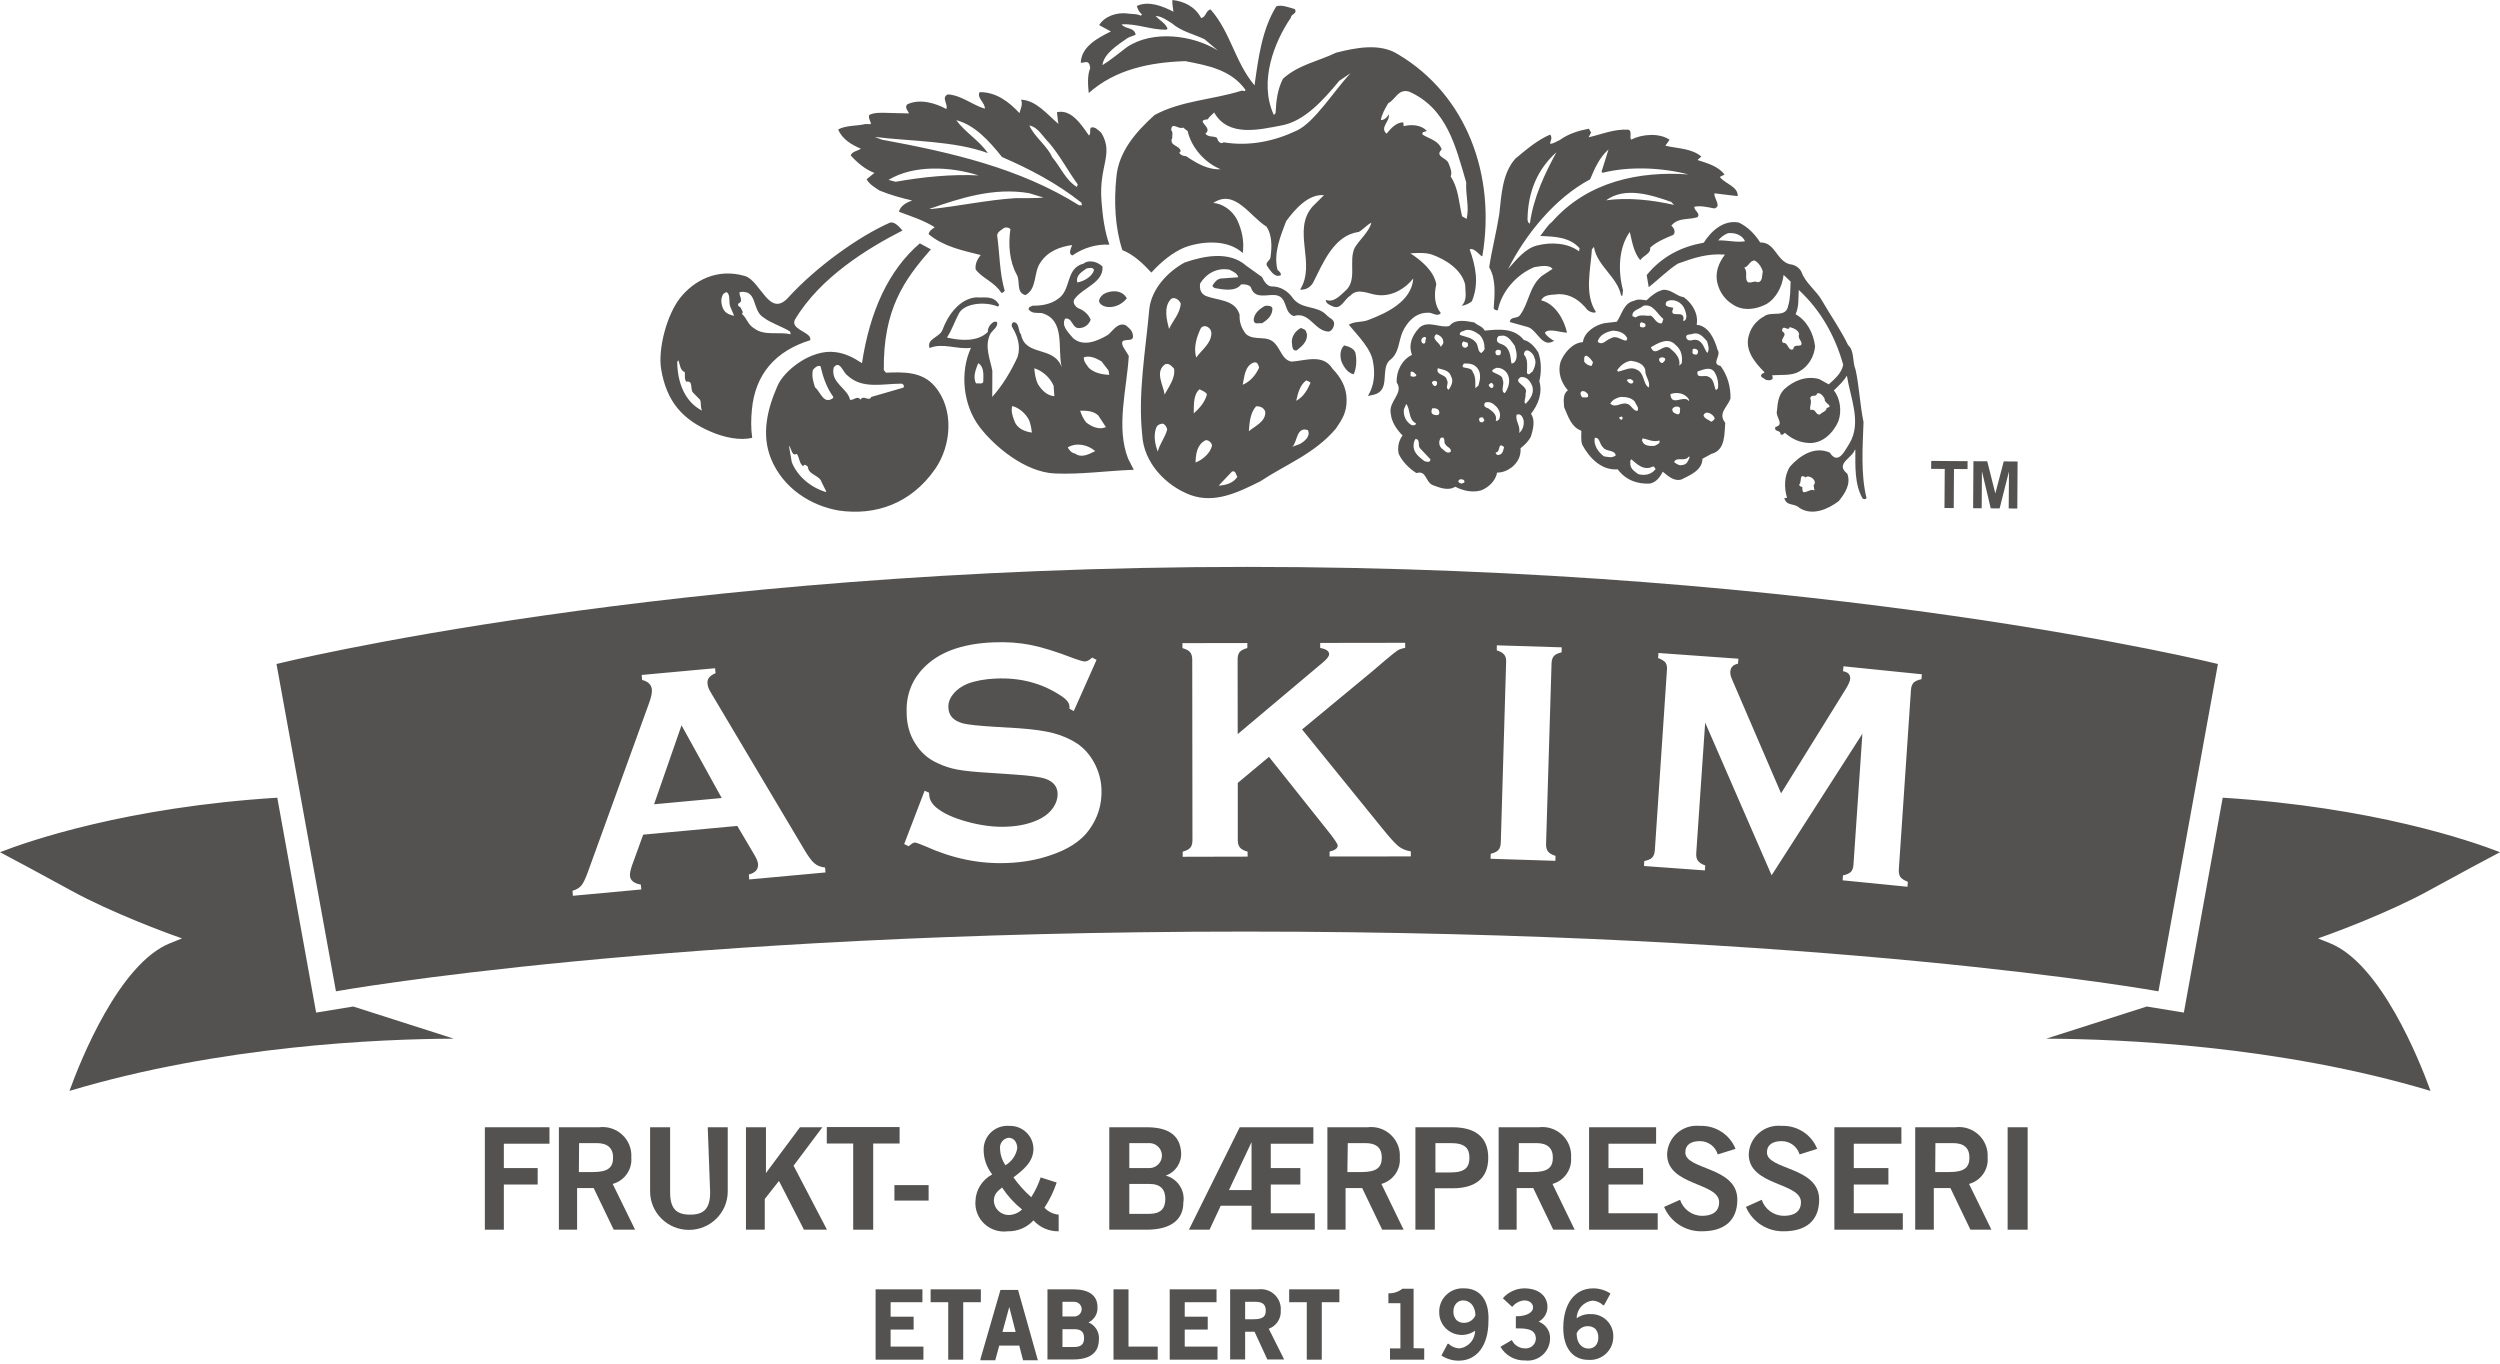 <svg xmlns="http://www.w3.org/2000/svg" width="165" height="90" viewBox="0 0 165 90">
  <g fill="#535251" fill-rule="evenodd">
    <g fill-rule="nonzero" transform="translate(32 74)">
      <polygon points="0 7.16 0 .399 4.265 .399 4.265 1.485 1.254 1.485 1.254 3.093 3.486 3.093 3.486 4.178 1.254 4.178 1.254 7.16"/>
      <path d="M4.886 7.16L4.886.399 7.527.399C8.092.327 8.661.51 9.075.898 9.489 1.286 9.706 1.837 9.666 2.4 9.733 3.197 9.217 3.928 8.438 4.139L9.917 7.16 8.504 7.16 7.184 4.414 6.088 4.414 6.088 7.16 4.886 7.16zM6.206 3.355L7.144 3.355C8.148 3.355 8.464 3.041 8.464 2.4 8.464 1.759 8.082 1.445 7.382 1.445L6.22 1.445 6.206 3.355zM14.711.399L16.031.399 16.031 4.636C16.031 6.037 14.884 7.173 13.469 7.173 12.054 7.173 10.907 6.037 10.907 4.636L10.907.399 12.228.399 12.228 4.688C12.228 5.787 12.651 6.166 13.548 6.166 14.446 6.166 14.869 5.787 14.869 4.688L14.711.399z"/>
      <polygon points="17.233 7.16 17.233 .399 18.553 .399 18.553 3.42 18.553 3.42 20.798 .399 22.277 .399 20.376 2.936 22.581 7.16 21.062 7.16 19.412 3.943 18.474 5.133 18.474 7.16"/>
      <polygon points="27.374 .386 27.374 1.472 25.631 1.472 25.631 7.16 24.311 7.16 24.311 1.472 22.568 1.472 22.568 .386"/>
      <polygon points="27.031 5.238 27.031 4.218 29.289 4.218 29.289 5.238"/>
      <path d="M37.74 4.048C37.545 4.633 37.274 5.191 36.935 5.708 37.178 5.972 37.513 6.135 37.872 6.166L37.872 7.265C37.238 7.278 36.63 7.015 36.208 6.545 35.777 7.016 35.16 7.278 34.518 7.265 33.957 7.34 33.39 7.162 32.976 6.78 32.561 6.397 32.342 5.85 32.379 5.29 32.396 4.542 32.821 3.862 33.488 3.512 33.117 3.046 32.917 2.47 32.92 1.877 32.915 1.438 33.097 1.018 33.421.719 33.746.42 34.182.271 34.624.308 35.036.297 35.435.45 35.733.733 36.03 1.015 36.202 1.403 36.208 1.812 36.208 2.688 35.535 3.211 34.888 3.708 35.229 4.186 35.623 4.625 36.063 5.015 36.325 4.607 36.534 4.168 36.684 3.708L37.74 4.048zM34.558 6.192C34.893 6.188 35.214 6.057 35.456 5.826 34.942 5.414 34.496 4.924 34.135 4.375 33.818 4.636 33.594 4.819 33.594 5.264 33.621 5.775 34.041 6.179 34.558 6.192zM34.347 2.91C34.768 2.672 35.059 2.259 35.139 1.785 35.139 1.419 34.941 1.092 34.558 1.092 34.208 1.146 33.964 1.463 34.003 1.812 34.012 2.194 34.132 2.566 34.347 2.884L34.347 2.91zM41.213.399L43.683.399C45.003.399 45.875.844 45.954 2.06 45.999 2.738 45.584 3.363 44.937 3.59 45.733 3.801 46.236 4.577 46.099 5.382 46.099 6.428 45.373 7.16 43.669 7.16L41.213 7.16 41.213.399zM42.534 3.093L43.854 3.093C44.151 3.093 44.426 2.936 44.575 2.681 44.723 2.426 44.723 2.112 44.575 1.857 44.426 1.602 44.151 1.445 43.854 1.445L42.534 1.445 42.534 3.093zM42.534 6.114L43.854 6.114C44.594 6.114 44.911 5.774 44.911 5.133 44.911 4.492 44.594 4.139 43.854 4.139L42.534 4.139 42.534 6.114zM46.469 7.16L49.823.399 54.682.399 54.682 1.485 51.87 1.485 51.87 3.093 53.824 3.093 53.824 4.178 51.87 4.178 51.87 6.075 54.775 6.075 54.775 7.16 50.602 7.16 50.602 5.578 48.568 5.578 47.829 7.16 46.469 7.16zM50.602 4.545L50.602 1.38 49.11 4.545 50.602 4.545zM55.607 7.16L55.607.399 58.248.399C58.813.327 59.381.51 59.796.898 60.21 1.286 60.427 1.837 60.387 2.4 60.455 3.193 59.946 3.923 59.172 4.139L60.638 7.16 59.225 7.16 57.904 4.414 56.808 4.414 56.808 7.16 55.607 7.16zM56.927 3.355L57.878 3.355C58.868 3.355 59.199 3.041 59.199 2.4 59.199 1.759 58.829 1.445 58.116 1.445L56.954 1.445 56.927 3.355zM61.417 7.16L61.417.399 63.86.399C65.313.399 66.224 1.001 66.224 2.413 66.224 3.825 65.313 4.427 63.86 4.427L62.698 4.427 62.698 7.16 61.417 7.16zM62.738 3.381L63.754 3.381C64.718 3.381 64.982 3.015 64.982 2.413 64.982 1.812 64.718 1.445 63.754 1.445L62.738 1.445 62.738 3.381zM66.91 7.16L66.91.399 69.551.399C70.117.327 70.685.51 71.099.898 71.514 1.286 71.731 1.837 71.691 2.4 71.752 3.195 71.238 3.923 70.463 4.139L71.928 7.16 70.515 7.16 69.195 4.414 68.099 4.414 68.099 7.16 66.91 7.16zM68.231 3.355L69.168 3.355C70.172 3.355 70.489 3.041 70.489 2.4 70.489 1.759 70.106 1.445 69.406 1.445L68.244 1.445 68.231 3.355z"/>
      <polygon points="72.879 7.16 72.879 .399 77.303 .399 77.303 1.485 74.16 1.485 74.16 3.093 76.444 3.093 76.444 4.178 74.16 4.178 74.16 6.075 77.408 6.075 77.408 7.16"/>
      <path d="M81.37 2.191C81.22 1.666 80.732 1.306 80.182 1.315 79.627 1.315 79.231 1.537 79.231 2.06 79.231 3.224 82.664 2.988 82.664 5.172 82.664 6.558 81.806 7.265 80.327 7.265 79.24 7.288 78.249 6.65 77.831 5.656L78.887 5.185C79.088 5.813 79.675 6.241 80.34 6.245 80.974 6.245 81.462 5.996 81.462 5.342 81.462 4.035 78.029 4.27 78.029 2.191 78.041 1.651 78.28 1.14 78.689.783 79.098.425 79.639.253 80.182.308 81.215.263 82.164.872 82.545 1.825L81.37 2.191zM86.771 2.191C86.617 1.668 86.132 1.31 85.582 1.315 85.028 1.315 84.618 1.537 84.618 2.06 84.618 3.224 88.065 2.988 88.065 5.172 88.065 6.558 87.207 7.265 85.728 7.265 84.641 7.288 83.65 6.65 83.232 5.656L84.275 5.185C84.479 5.811 85.064 6.237 85.728 6.245 86.375 6.245 86.863 5.996 86.863 5.342 86.863 4.035 83.417 4.27 83.417 2.191 83.432 1.65 83.675 1.139 84.085.782 84.496.425 85.039.253 85.582.308 86.612.265 87.556.874 87.933 1.825L86.771 2.191z"/>
      <polygon points="89.069 7.16 89.069 .399 93.492 .399 93.492 1.485 90.349 1.485 90.349 3.093 92.634 3.093 92.634 4.178 90.349 4.178 90.349 6.075 93.585 6.075 93.585 7.16"/>
      <path d="M94.403,7.16 L94.403,0.399 L97.044,0.399 C97.61,0.327 98.178,0.51 98.593,0.898 C99.007,1.286 99.224,1.837 99.184,2.4 C99.251,3.197 98.734,3.928 97.956,4.139 L99.435,7.16 L98.048,7.16 L96.728,4.414 L95.632,4.414 L95.632,7.16 L94.403,7.16 Z M95.724,3.355 L96.662,3.355 C97.665,3.355 97.982,3.041 97.982,2.4 C97.982,1.759 97.612,1.445 96.899,1.445 L95.737,1.445 L95.724,3.355 Z"/>
      <polygon points="100.504 7.16 100.504 .399 101.825 .399 101.825 7.16"/>
      <polygon points="26.78 14.875 26.78 13.751 28.299 13.751 28.299 12.901 26.78 12.901 26.78 11.946 28.88 11.946 28.88 11.096 25.79 11.096 25.79 15.738 28.946 15.738 28.946 14.875"/>
      <polygon points="29.421 11.096 29.421 11.946 30.583 11.946 30.583 15.738 31.573 15.738 31.573 11.946 32.736 11.946 32.736 11.096"/>
      <path d="M35.192 11.135L34.03 11.135 32.709 15.699 32.709 15.778 33.686 15.778 33.95 14.81 35.271 14.81 35.522 15.778 36.499 15.778 35.192 11.135zM35.033 13.908L34.162 13.908 34.611 12.26 35.033 13.908zM39.84 13.28C40.231 13.093 40.466 12.689 40.434 12.26 40.434 11.488 39.853 11.096 38.849 11.096L37.133 11.096 37.133 15.725 38.836 15.725C40.302 15.725 40.527 14.941 40.527 14.418 40.576 13.93 40.297 13.468 39.84 13.28zM38.123 12.888L38.123 11.92 38.902 11.92C39.172 11.92 39.391 12.137 39.391 12.404 39.391 12.671 39.172 12.888 38.902 12.888L38.123 12.888zM39.549 14.313C39.549 14.718 39.351 14.902 38.902 14.902L38.123 14.902 38.123 13.725 38.902 13.725C39.351 13.725 39.549 13.908 39.549 14.313z"/>
      <polygon points="42.481 14.875 42.481 11.096 41.491 11.096 41.491 15.738 44.409 15.738 44.409 14.875"/>
      <polygon points="46.192 14.875 46.192 13.751 47.71 13.751 47.71 12.901 46.192 12.901 46.192 11.946 48.291 11.946 48.291 11.096 45.201 11.096 45.201 15.738 48.357 15.738 48.357 14.875"/>
      <path d="M51.738,13.698 C52.241,13.515 52.563,13.026 52.53,12.495 C52.561,12.101 52.411,11.714 52.122,11.443 C51.832,11.171 51.433,11.044 51.038,11.096 L49.189,11.096 L49.189,15.725 L50.179,15.725 L50.179,13.895 L50.8,13.895 L51.645,15.725 L52.754,15.725 L51.738,13.698 Z M51.54,12.495 C51.54,12.848 51.408,13.071 50.734,13.071 L50.179,13.071 L50.179,11.92 L50.879,11.92 C51.328,11.92 51.54,12.103 51.54,12.495 Z"/>
      <polygon points="53.085 11.096 53.085 11.946 54.247 11.946 54.247 15.738 55.237 15.738 55.237 11.946 56.399 11.946 56.399 11.096"/>
      <path d="M61.298 14.98L61.298 11.057 60.559 11.057C60.297 11.263 59.969 11.37 59.634 11.358L59.634 12.012 60.427 12.012 60.427 14.993 59.74 14.993 59.74 15.738 61.998 15.738 61.998 14.993 61.298 14.98zM64.639 11.031C64.207 11.001 63.782 11.153 63.468 11.449 63.154 11.745 62.98 12.158 62.988 12.587 62.972 13.149 63.279 13.672 63.78 13.935 64.282 14.199 64.891 14.158 65.352 13.829 65.357 14.42 64.914 14.92 64.322 14.993 64.055 14.985 63.8 14.877 63.609 14.692L63.543 14.692 63.134 15.464C63.47 15.686 63.865 15.805 64.269 15.804 65.484 15.804 66.237 14.797 66.237 13.188 66.303 11.815 65.682 11.031 64.639 11.031zM65.365 12.835C65.237 13.126 64.946 13.311 64.626 13.306 64.441 13.315 64.26 13.249 64.124 13.123 63.983 12.965 63.911 12.758 63.926 12.548 63.916 12.35 63.988 12.156 64.124 12.012 64.24 11.889 64.404 11.822 64.573 11.828 64.943 11.828 65.365 12.103 65.379 12.835L65.365 12.835zM69.551 13.228C69.91 13.035 70.133 12.664 70.132 12.26 70.132 11.515 69.525 11.031 68.601 11.031 68.057 11.039 67.543 11.277 67.188 11.685L67.808 12.26C67.996 12.009 68.286 11.851 68.601 11.828 68.957 11.828 69.182 12.025 69.182 12.299 69.182 12.574 68.852 12.875 68.046 12.875L68.046 13.672C68.667 13.672 69.367 13.672 69.367 14.365 69.36 14.541 69.282 14.707 69.15 14.825 69.018 14.943 68.844 15.004 68.667 14.993 68.288 15.001 67.94 14.785 67.782 14.444L67.029 14.888C67.361 15.463 67.985 15.81 68.653 15.791 69.068 15.839 69.483 15.711 69.797 15.44 70.112 15.169 70.296 14.778 70.304 14.365 70.331 13.864 70.026 13.404 69.551 13.228zM72.985 12.731C72.654 12.715 72.328 12.812 72.06 13.005 72.063 12.413 72.51 11.914 73.104 11.842 73.367 11.851 73.617 11.958 73.803 12.142L73.869 12.142 74.292 11.371C73.954 11.152 73.56 11.034 73.156 11.031 71.928 11.031 71.176 12.051 71.176 13.646 71.176 14.954 71.796 15.752 72.839 15.752 73.268 15.781 73.69 15.631 74.001 15.337 74.313 15.044 74.485 14.634 74.477 14.208 74.488 13.813 74.334 13.431 74.052 13.152 73.77 12.872 73.384 12.72 72.985 12.731zM73.487 14.287C73.497 14.483 73.431 14.675 73.302 14.823 73.179 14.944 73.012 15.01 72.839 15.006 72.483 15.006 72.06 14.745 72.06 13.999 72.184 13.711 72.471 13.525 72.787 13.528 72.976 13.521 73.161 13.586 73.302 13.712 73.43 13.87 73.496 14.07 73.487 14.274L73.487 14.287z"/>
    </g>
    <path d="M126.816,44.826 C126.573,44.882 126.4,44.957 126.298,45.054 C126.2,45.165 126.138,45.316 126.124,45.526 L125.321,57.397 C125.314,57.609 125.35,57.776 125.433,57.89 C125.524,58.009 125.682,58.106 125.917,58.199 L125.894,58.525 L121.613,58.101 L121.637,57.775 C121.878,57.727 122.048,57.648 122.158,57.546 C122.258,57.438 122.315,57.282 122.329,57.065 L122.918,48.428 L116.927,57.769 L112.541,47.692 L111.951,56.321 C111.938,56.534 111.978,56.698 112.069,56.814 C112.152,56.93 112.308,57.035 112.546,57.121 L112.523,57.447 L108.504,57.156 L108.522,56.83 C108.772,56.778 108.943,56.704 109.043,56.601 C109.145,56.493 109.201,56.337 109.219,56.119 L110.019,44.213 C110.04,44.011 109.999,43.849 109.919,43.726 C109.825,43.615 109.669,43.516 109.434,43.429 L109.459,43.098 L114.734,43.475 L114.71,43.803 C114.391,43.868 114.214,44.044 114.201,44.337 C114.189,44.475 114.225,44.637 114.308,44.824 L117.551,52.36 L121.814,45.487 C122.002,45.179 122.104,44.951 122.112,44.811 C122.13,44.531 121.98,44.358 121.64,44.301 L121.67,43.975 L126.842,44.502 L126.816,44.826 Z M103.064,43.056 C102.821,43.107 102.655,43.192 102.555,43.3 C102.461,43.416 102.405,43.575 102.402,43.782 L102.04,55.71 C102.035,55.926 102.081,56.092 102.177,56.208 C102.272,56.324 102.427,56.413 102.663,56.488 L102.655,56.814 L98.376,56.679 L98.389,56.35 C98.631,56.291 98.802,56.205 98.896,56.098 C98.989,55.993 99.044,55.831 99.052,55.618 L99.405,43.682 C99.416,43.477 99.37,43.318 99.28,43.211 C99.185,43.087 99.022,42.996 98.786,42.923 L98.792,42.592 L103.075,42.724 L103.064,43.056 Z M93.114,56.524 L87.752,56.526 L87.752,56.203 C88.106,56.119 88.288,55.993 88.288,55.807 C88.288,55.71 88.122,55.459 87.8,55.04 L83.753,49.952 L81.693,51.673 L81.693,55.454 C81.693,55.669 81.747,55.831 81.844,55.947 C81.943,56.057 82.102,56.144 82.34,56.208 L82.345,56.537 L78.058,56.547 L78.058,56.211 C78.3,56.144 78.469,56.052 78.565,55.944 C78.653,55.836 78.702,55.669 78.702,55.459 L78.688,43.521 C78.683,43.31 78.637,43.154 78.543,43.041 C78.458,42.936 78.287,42.845 78.042,42.776 L78.042,42.447 L82.324,42.44 L82.324,42.772 C82.085,42.835 81.913,42.923 81.82,43.033 C81.724,43.154 81.683,43.305 81.683,43.516 L81.688,48.452 L87.332,43.703 C87.591,43.483 87.723,43.305 87.723,43.176 C87.723,42.974 87.527,42.835 87.133,42.766 L87.133,42.433 L92.741,42.425 L92.741,42.759 C92.511,42.802 92.342,42.864 92.248,42.923 C92.146,42.987 91.852,43.217 91.369,43.626 L90.596,44.288 L85.937,48.143 L91.232,54.673 C91.72,55.282 92.082,55.675 92.296,55.849 C92.511,56.024 92.792,56.138 93.114,56.192 L93.114,56.524 Z M71.871,54.786 C71.338,55.518 70.481,56.07 69.309,56.455 C68.44,56.75 67.499,56.922 66.488,56.957 C64.668,57.037 62.864,56.665 61.063,55.849 C60.68,55.685 60.452,55.605 60.38,55.608 C60.287,55.608 60.152,55.693 59.972,55.852 L59.676,55.707 L61.024,52.189 L61.318,52.319 C61.323,52.384 61.323,52.43 61.326,52.453 C61.342,52.761 61.495,53.046 61.792,53.295 C62.244,53.672 62.931,53.991 63.848,54.239 C64.776,54.49 65.642,54.6 66.465,54.56 C67.346,54.527 68.105,54.334 68.721,54.003 C69.064,53.814 69.33,53.577 69.526,53.285 C69.719,52.99 69.81,52.686 69.804,52.376 C69.783,51.912 69.526,51.593 69.027,51.409 C68.678,51.282 67.987,51.19 66.942,51.118 L65.392,51.013 C64.349,50.951 63.61,50.876 63.178,50.79 C62.752,50.712 62.315,50.577 61.878,50.366 C61.251,50.089 60.752,49.645 60.383,49.034 C60.043,48.492 59.862,47.859 59.84,47.137 C59.782,45.948 60.138,44.948 60.913,44.129 C61.911,43.063 63.454,42.481 65.548,42.396 C66.427,42.358 67.239,42.414 68.008,42.563 C68.775,42.715 69.727,43.01 70.88,43.456 C71.271,43.594 71.512,43.667 71.603,43.656 C71.741,43.656 71.904,43.569 72.083,43.4 L72.372,43.551 L70.869,46.932 L70.584,46.777 L70.584,46.616 C70.576,46.378 70.37,46.133 69.973,45.888 C68.738,45.081 67.331,44.714 65.724,44.784 C65.016,44.814 64.39,44.927 63.853,45.129 C63.467,45.29 63.155,45.505 62.923,45.797 C62.688,46.08 62.573,46.383 62.594,46.706 C62.611,47.232 62.936,47.579 63.575,47.749 C63.897,47.827 64.59,47.905 65.647,47.969 L67.236,48.064 C68.172,48.131 68.941,48.236 69.526,48.387 C70.111,48.546 70.633,48.772 71.1,49.077 C71.565,49.397 71.943,49.825 72.229,50.364 C72.512,50.903 72.679,51.482 72.699,52.109 C72.732,53.097 72.454,53.996 71.871,54.786 Z M49.45,58.044 L49.424,57.718 C49.859,57.605 50.058,57.371 50.03,57.016 C50.018,56.873 49.938,56.665 49.78,56.404 L48.662,54.511 L42.451,55.087 L41.705,57.143 C41.609,57.43 41.564,57.651 41.577,57.815 C41.609,58.11 41.843,58.306 42.295,58.384 L42.327,58.704 L37.811,59.122 L37.786,58.793 C38.044,58.716 38.24,58.597 38.363,58.454 C38.491,58.303 38.629,58.015 38.78,57.608 L42.858,46.352 C42.986,45.993 43.044,45.71 43.024,45.503 C42.987,45.186 42.781,44.981 42.382,44.878 L42.349,44.547 L47.193,44.103 L47.227,44.432 C46.847,44.585 46.667,44.801 46.695,45.096 C46.7,45.296 46.788,45.51 46.943,45.754 L53.092,56.092 C53.348,56.526 53.571,56.827 53.753,56.978 C53.937,57.135 54.169,57.228 54.453,57.256 L54.483,57.581 L49.45,58.044 Z M82.314,37.415 C44.012,37.415 18.248,43.823 18.248,43.823 L22.173,65.427 C22.173,65.427 44.012,61.485 82.201,61.485 C120.62,61.485 142.458,65.427 142.458,65.427 L146.383,43.823 C146.383,43.823 120.62,37.415 82.314,37.415 Z M43.169,53.082 L44.981,47.871 L47.633,52.669 L43.169,53.082 Z M18.301,52.648 L20.865,66.831 L23.313,66.43 L29.949,68.552 C25.019,68.574 14.57,69.008 4.584,72 C5.303,70.013 7.858,63.594 11.234,62.247 L12.013,61.934 L11.224,61.651 C11.186,61.636 7.393,60.263 4.698,58.778 C2.615,57.634 0.874,56.707 0,56.245 C1.945,55.488 8.38,53.27 18.301,52.648 Z M146.699,52.648 C156.62,53.27 163.055,55.488 165,56.245 C164.126,56.707 162.385,57.634 160.302,58.778 C157.607,60.263 153.814,61.636 153.776,61.651 L152.987,61.934 L153.766,62.247 C157.142,63.594 159.697,70.013 160.416,72 C150.43,69.008 139.981,68.574 135.051,68.552 L141.687,66.43 L144.135,66.831 L146.699,52.648 Z M128.335,33.528 L128.353,30.951 L127.456,30.943 L127.461,30.42 L129.86,30.437 L129.858,30.961 L128.963,30.953 L128.946,33.533 L128.335,33.528 Z M130.226,33.543 L130.247,30.44 L131.159,30.446 L131.692,32.568 L132.247,30.452 L133.161,30.46 L133.142,33.564 L132.574,33.559 L132.592,31.117 L131.976,33.556 L131.389,33.551 L130.808,31.103 L130.791,33.546 L130.226,33.543 Z M96.772,12.044 C96.721,12.908 96.984,13.625 96.8,14.449 L96.496,14.274 C96.287,13.384 96.261,12.416 95.743,11.648 C95.863,11.384 95.707,11.028 95.597,10.762 C95.48,10.409 94.665,10.339 95.15,9.865 C94.952,9.256 94.317,9.171 93.885,8.879 C93.823,8.664 94.067,8.717 94.169,8.635 C93.788,8.239 93.154,8.193 92.643,8.327 L92.617,8.077 C92.148,8.066 91.783,8.494 91.512,8.823 C91.033,8.406 91.777,7.991 91.654,7.539 C91.569,7.737 91.355,7.932 91.138,7.926 C91.186,7.56 91.419,7.161 91.62,6.817 C92.119,6.556 92.271,5.85 92.993,6.043 C95.515,7.156 96.08,9.7 96.772,12.044 Z M85.611,8.607 C84.124,9.318 82.464,9.674 80.762,9.393 C80.547,9.56 80.355,9.288 80.328,9.102 C80.1,8.946 79.743,9.089 79.556,8.814 C80.118,8.415 78.794,7.944 79.706,7.877 C79.807,7.716 79.987,7.578 80.135,7.424 C81.06,9.072 83.123,8.553 84.558,8.283 C86.076,8.022 87.351,6.597 88.386,5.337 L89.129,4.834 C88.062,5.978 86.772,8.047 85.611,8.607 M78.283,10.306 C78.105,10.303 77.928,10.247 77.848,10.098 C77.837,10.023 77.899,10.013 77.934,9.983 C77.829,9.56 77.223,9.662 77.333,9.161 L77.363,9.164 C77.354,8.962 77.44,8.73 77.299,8.591 C77.312,7.99 77.818,8.588 78.081,8.415 L78.386,8.653 C78.636,9.759 79.54,10.755 80.555,11.166 C79.727,11.225 78.95,10.761 78.283,10.306 M74.382,3.108 C73.838,3.512 73.288,3.979 72.76,4.3 C72.854,3.517 73.814,2.94 74.428,2.505 C74.594,2.408 74.791,2.383 74.955,2.284 C74.84,1.764 74.28,1.954 74.027,1.607 C75.036,1.548 75.936,1.971 76.975,1.963 L77.06,1.885 C76.907,1.524 76.536,1.338 76.267,1.058 C76.644,1.053 77.006,1.333 77.346,1.538 C77.987,2.09 78.794,2.246 79.505,2.593 L80.381,3.337 C78.741,2.305 76.068,1.971 74.382,3.108 M92.252,3.573 C91.059,2.827 89.459,3.153 88.185,3.476 C87.016,4.045 85.708,4.263 84.679,5.195 C84.321,5.873 84.223,6.654 84.188,7.47 L84.073,7.586 C83.056,5.391 84.119,2.731 85.201,1.163 C85.203,0.912 85.657,0.909 85.453,0.598 C85.062,0.488 84.577,0.293 84.234,0.419 C83.292,1.954 83.054,3.799 82.799,5.634 C81.502,4.094 81.237,2.154 79.904,0.63 C79.587,0.657 79.599,1.155 79.272,1.187 C78.883,0.439 78.148,0.088 77.384,0 C77.346,0.234 77.432,0.57 77.446,0.773 C76.738,0.401 75.784,0.029 75.031,0.396 C75.089,0.598 75.181,0.804 75.371,0.953 L75.294,1.037 C75.003,0.894 74.791,0.942 74.464,0.899 C73.69,0.778 72.877,1.099 72.545,1.659 L73.319,2.076 C72.409,2.523 71.369,3.091 71.331,4.141 C71.556,4.179 71.888,3.869 71.956,4.497 C71.752,4.957 71.806,5.639 71.857,6.14 C73.618,4.572 75.904,4.112 78.234,4.035 C79.706,4.325 81.245,4.592 82.207,5.938 C82.134,6.081 82.06,5.965 81.96,5.981 C80.062,6.584 77.961,6.635 76.199,7.593 C74.955,8.717 73.814,10.031 73.679,11.717 C73.513,13.281 73.59,15.04 74.076,16.508 C74.8,16.788 75.44,17.394 75.991,17.989 C76.61,17.305 77.387,16.654 78.21,16.32 C79.371,15.899 81.038,15.794 82.022,16.7 C82.134,15.916 81.96,15.173 81.654,14.515 C81.339,13.89 80.7,13.44 80.079,13.394 C81.502,12.436 82.486,14.281 83.595,14.962 C83.953,15.509 83.953,16.261 83.856,16.944 C83.869,17.177 83.488,17.305 83.616,17.537 C83.82,17.811 84.099,18.353 84.528,18.168 C84.577,17.981 84.387,17.906 84.308,17.79 C84.043,16.667 84.523,15.573 84.885,14.598 C85.491,13.777 86.362,12.794 87.383,12.881 L86.63,13.63 C85.246,15.205 86.892,17.403 85.805,19.115 C86.169,19.151 86.48,18.967 86.667,18.651 C87.313,17.378 88.038,15.522 89.672,15.312 C89.965,15.151 90.273,14.795 90.515,14.698 C90.338,15.326 89.756,15.786 89.416,16.341 C88.973,17.254 89.628,18.504 88.767,19.22 C88.404,19.546 88.021,19.988 87.502,19.791 C87.497,20.029 87.758,20.132 87.928,20.203 C88.506,20.502 88.721,19.739 89.12,19.516 C89.618,18.956 90.354,19.428 90.941,19.475 C91.9,19.58 92.788,19.015 93.274,18.379 C93.177,19.896 91.483,20.676 90.318,21.115 C89.922,21.289 89.372,21.189 89.022,21.433 C89.611,22.155 90.501,23.009 90.624,23.911 C90.755,24.631 90.724,25.404 90.284,26.133 L90.675,26.05 C91.804,25.764 91.089,24.41 91.7,23.792 C92.367,23.319 92.288,22.516 92.579,21.887 C92.884,21.23 93.437,20.64 94.204,20.642 C94.526,20.583 94.858,20.958 95.093,20.661 C94.669,20.149 94.635,19.433 94.796,18.766 C94.635,17.86 93.775,17.173 93.085,16.718 C93.544,16.694 94.096,16.659 94.519,16.805 C95.39,17.125 96.447,17.755 96.701,18.779 C96.704,19.282 96.857,19.785 96.473,20.178 C96.65,20.165 96.951,20.057 97.147,19.875 C97.631,18.717 97.396,17.559 96.997,16.459 C97.294,16.336 97.623,16.81 97.801,16.915 L97.838,16.888 C98.734,11.607 96.825,6.274 92.252,3.573 M102.424,14.654 C102.11,14.899 101.918,15.257 101.657,15.573 C102.585,15.614 103.59,15.632 104.253,16.386 L104.215,16.587 C103.482,16.038 102.394,15.958 101.445,16.202 C100.658,16.397 100.07,17.154 99.534,17.757 C100.679,15.481 102.625,13.068 104.946,11.838 C105.252,11.124 105.547,10.411 106.161,9.864 L105.705,11.323 L105.769,11.407 C107.485,10.963 109.678,11.053 111.428,11.512 C108.211,11.282 104.78,11.969 102.424,14.654 M106.001,13.219 C107.26,12.295 109.003,12.873 110.297,13.324 L110.49,13.525 C109.045,13.197 107.458,13.019 106.001,13.219 M102.725,10.047 C101.963,11.449 101.21,13.019 100.973,14.751 C100.848,14.734 100.799,14.533 100.819,14.377 C100.861,12.659 101.466,11.172 102.725,10.047 M113.158,12.76 L114.686,12.944 C114.726,12.311 113.866,12.141 113.508,11.679 L113.82,11.52 C113.391,10.957 112.683,10.776 112.034,10.56 L112.287,10.332 C111.661,9.793 110.736,9.806 109.913,9.618 L110.193,9.223 C109.507,8.756 108.367,8.848 107.659,9.215 C107.517,9.045 107.751,8.665 107.475,8.558 C106.517,8.501 105.679,8.878 104.847,9.061 L105.014,8.751 L104.864,8.495 C104.174,8.625 103.518,8.827 102.938,9.246 C102.725,9.33 102.505,9.508 102.296,9.484 C102.352,9.254 102.467,9.102 102.314,8.881 C101.507,9.217 100.761,9.847 100.012,10.472 C99.161,11.433 99.097,12.82 98.952,14.135 C98.765,15.319 98.464,16.461 98.287,17.644 C98.744,18.409 98.652,19.434 98.583,20.347 C98.645,20.447 98.724,20.496 98.859,20.474 C99.097,19.238 100.099,18.109 101.264,17.632 C101.625,17.578 102.228,17.436 102.467,17.749 L101.757,18.214 C100.926,18.912 100.917,19.986 100.326,20.789 C100.148,21.071 99.677,20.856 99.649,21.255 L100.783,21.57 C101.448,21.702 101.762,23.045 102.587,22.48 C102.485,22.499 101.977,22.098 101.963,21.955 C102.212,21.635 103.019,21.955 103.423,21.955 C103.234,21.096 102.641,20.04 101.719,19.824 C101.923,19.391 102.462,19.477 102.899,19.413 C103.679,19.413 104.274,19.831 104.78,20.463 C104.92,20.584 105.214,20.692 105.332,20.594 C104.547,19.388 104.987,17.806 105.064,16.459 L105.201,16.294 C105.386,17.534 106.767,18.289 106.995,19.515 L107.077,19.515 L107.12,19.151 C106.775,17.902 106.826,16.33 107.568,15.311 C107.716,15.95 107.826,16.658 108.255,17.172 C108.459,16.859 108.981,16.736 108.909,16.348 C109.343,15.945 109.916,15.721 110.439,15.502 C110.624,15.306 110.469,15.016 110.306,14.899 C110.743,14.339 111.456,14.52 112.029,14.336 C112.263,14.086 111.812,13.913 111.822,13.648 C112.208,13.556 112.729,13.669 113.136,13.758 C113.669,13.63 113.083,13.073 113.158,12.76 M71.213,13.545 C67.299,11.092 62.787,10.063 58.201,9.218 L57.732,9.035 C60.037,9.331 62.962,9.282 65.206,10.106 C64.595,9.239 63.691,8.73 63.112,7.932 C64.324,8.242 65.291,9.302 66.131,10.362 C67.964,11.156 69.749,12.09 71.38,13.381 C71.361,13.451 71.425,13.481 71.407,13.548 L71.213,13.545 Z M67.007,13.079 C65.168,13.196 63.308,13.602 61.479,13.794 L61.332,13.79 C63.385,13.068 65.597,12.357 67.913,12.748 L68.878,13.039 C68.423,13.091 67.58,13.068 67.007,13.079 Z M59.11,11.997 L58.643,11.872 C60.292,10.871 62.718,10.981 64.589,11.577 C62.799,11.485 60.86,11.684 59.11,11.997 Z M69.243,9.43 C69.985,10.306 70.498,11.307 71.132,12.169 L71.077,12.339 C70.339,11.903 70.002,11.025 69.445,10.375 C69.108,9.613 68.275,9.045 67.938,8.281 C68.52,8.396 68.827,9.026 69.243,9.43 Z M72.698,13.263 C72.774,14.269 72.9,15.242 73.219,16.15 C72.393,16.094 71.489,16.359 70.776,16.861 C70.47,16.736 70.707,16.373 70.758,16.174 C69.994,16.276 69.159,16.569 68.669,17.326 C68.198,17.983 68.469,19.044 67.68,19.478 C67.045,19.313 67.35,18.568 67.117,18.148 C66.622,17.275 66.533,16.143 66.688,15.124 C66.56,14.986 66.3,14.975 66.179,15.108 C66.016,15.224 65.835,15.322 65.812,15.538 C65.983,16.759 65.97,18.05 66.313,19.192 C66.249,19.259 66.179,19.359 66.085,19.321 C65.613,18.592 64.884,18.409 64.396,17.79 C64.337,17.437 64.511,17.092 64.726,16.831 C63.515,16.532 62.255,16.266 61.289,15.455 C61.332,15.226 61.512,15.126 61.694,15 C60.991,14.549 60.134,14.277 59.327,13.974 C59.434,13.561 59.861,13.355 60.203,13.23 C59.511,13.079 58.732,12.855 58.042,12.573 C57.735,12.368 57.365,12.154 57.196,11.83 L57.713,11.412 C57.115,11.194 56.552,10.714 56.143,10.252 C56.276,9.972 56.588,9.977 56.818,9.816 C56.244,9.572 55.582,9.202 55.319,8.542 C55.863,8.258 56.531,8.327 57.117,8.186 L57.472,8.194 C57.498,8.011 57.287,7.844 57.37,7.588 C57.702,7.411 58.206,7.443 58.504,7.449 C59.099,7.47 59.442,7.47 59.994,7.485 C59.92,7.298 59.68,7.093 59.882,6.885 C60.699,6.5 61.721,6.792 62.458,7.195 C62.598,6.864 62.086,6.433 62.567,6.228 C63.471,6.299 64.161,6.92 64.997,7.174 C65.04,6.792 64.429,6.443 64.662,6.081 C65.737,6.071 66.589,6.71 67.284,7.467 C67.358,7.162 67.524,6.897 67.388,6.579 C68.38,6.619 69.09,7.526 69.857,8.178 C69.811,7.963 69.787,7.577 69.757,7.408 C70.707,7.179 71.382,8.245 71.87,8.943 C72.023,8.814 71.894,8.582 71.996,8.426 C72.259,8.324 72.478,8.591 72.685,8.763 C73.533,10.187 72.516,10.904 72.698,13.263 Z M74.372,19.69 C74.08,20.045 73.679,20.267 73.214,20.267 C72.991,20.267 72.749,20.204 72.583,20.003 C72.447,19.793 72.662,19.554 72.83,19.413 C73.309,19.138 74.05,19.108 74.372,19.69 Z M49.771,21.669 C49.36,21.438 49.294,20.991 48.966,20.719 C49.104,20.584 48.923,20.45 48.9,20.319 C48.838,20.252 48.634,20.183 48.739,20.029 C49.117,19.865 48.744,19.523 48.817,19.277 C50.047,19.097 49.589,20.493 50.417,20.971 C50.875,21.327 51.715,21.588 52.152,21.89 L52.183,22.067 C51.436,21.869 50.455,22.197 49.771,21.669 M47.653,20.178 C47.576,19.898 47.592,19.639 47.739,19.397 C47.83,19.369 47.892,19.233 48.01,19.318 C48.21,19.528 48.085,19.919 48.195,20.231 L48.452,20.843 C48.049,20.751 47.779,20.632 47.653,20.178 M44.697,23.897 C44.72,23.864 44.725,23.8 44.776,23.784 C44.87,24.033 44.901,24.483 45.192,24.551 C45.23,24.767 45.144,25.001 45.3,25.194 C45.76,25.093 45.543,25.663 45.726,25.897 L46.209,26.39 C46.296,26.633 46.209,26.862 46.337,27.103 C45.171,26.505 44.712,25.211 44.697,23.897 M59.564,15.214 C57.275,16.382 54.125,18.306 52.467,21.096 C52.17,21.677 53.264,21.882 53.443,22.242 C53.499,22.342 53.479,22.452 53.479,22.452 C51.219,23.15 49.838,24.662 49.623,27.055 C49.567,27.653 49.554,28.256 49.645,28.895 C48.817,29.097 47.79,28.862 46.956,28.51 C45.042,27.701 43.997,26.511 43.634,24.359 C43.42,23.029 44.002,20.789 44.893,19.657 C45.806,18.51 47.344,17.683 49.155,18.214 C50.211,18.522 50.763,21.02 52.025,19.639 C53.841,17.644 56.626,15.629 58.73,14.697 C59.057,14.59 59.409,15.044 59.564,15.214 Z M83.971,20.476 C83.928,20.879 83.616,21.138 83.284,21.343 C83.156,21.276 82.799,21.469 82.749,21.166 C82.716,20.712 83.159,20.352 83.507,20.183 C83.719,20.168 84.046,20.173 83.971,20.476 Z M86.25,22.018 C86.331,22.522 85.931,22.848 85.588,23.122 C85.243,23.201 85.299,22.762 85.259,22.547 C85.266,22.167 85.519,21.819 85.862,21.644 C86.105,21.762 86.169,21.716 86.25,22.018 Z M89.482,23.417 C89.554,23.84 89.509,24.354 89.342,24.704 C88.951,24.616 88.7,24.236 88.547,23.882 C88.421,23.546 88.434,23.045 88.718,22.796 C89.04,22.876 89.459,23.016 89.482,23.417 Z M71.86,24.277 C71.717,24.059 71.509,23.867 71.533,23.582 C71.959,23.445 72.348,23.65 72.698,23.849 L73.142,24.426 C73.206,24.511 73.168,24.644 73.216,24.744 C72.766,24.716 72.23,24.633 71.86,24.277 Z M71.694,27.886 C71.49,27.645 71.382,27.377 71.29,27.105 C71.747,27.1 72.169,27.126 72.484,27.419 L72.991,28.187 C72.562,28.389 72.05,28.166 71.694,27.886 Z M70.965,29.943 C70.726,29.886 70.595,29.749 70.471,29.529 C71.032,29.19 71.793,29.342 72.286,29.773 C71.893,29.96 71.399,30.253 70.965,29.943 Z M68.485,25.319 C68.346,24.993 68.288,24.657 68.265,24.305 C68.788,24.469 69.31,24.913 69.538,25.46 L69.589,26.146 C69.118,26.133 68.72,25.723 68.485,25.319 Z M66.949,27.773 C66.826,27.468 66.716,27.129 66.806,26.798 C67.263,26.908 67.705,27.301 67.927,27.743 C68.019,27.999 68.075,28.263 68.101,28.551 C67.662,28.489 67.118,28.295 66.949,27.773 Z M64.892,25.227 C64.777,25.378 64.581,25.271 64.42,25.306 C64.187,24.878 64.41,24.364 64.56,23.97 C64.981,24.213 64.903,24.811 64.892,25.227 Z M71.704,17.722 C71.849,17.693 72.146,17.614 72.203,17.816 C72.112,18.229 71.554,18.571 71.099,18.64 C70.994,18.156 71.405,17.948 71.704,17.722 Z M74.458,30.278 C73.64,28.201 74.366,25.71 74.5,23.491 L74.122,22.879 C73.782,22.085 74.954,22.783 74.76,22.061 C74.714,21.789 74.509,21.649 74.318,21.477 C73.787,21.233 73.462,21.823 73.13,22.098 C72.471,22.491 71.5,22.93 70.815,22.308 C70.516,21.936 70.035,21.525 70.294,21.032 C70.799,20.94 70.731,21.672 71.219,21.654 C71.61,21.643 71.86,21.415 71.985,21.105 C71.86,20.766 71.522,20.475 71.216,20.365 C70.994,20.275 70.771,20.003 70.905,19.755 C71.449,18.985 72.838,18.668 72.766,17.596 C72.476,17.288 71.881,17.105 71.509,17.401 C70.307,17.701 70.728,19.152 69.82,19.731 C69.356,20.086 68.686,20.189 68.16,20.173 C68.066,20.224 67.855,20.252 67.897,20.434 C68.12,20.693 68.38,20.645 68.74,20.658 C70.355,21.097 69.775,23.04 70.072,24.236 C69.552,22.796 67.68,23.556 67.388,22.08 C67.182,21.823 67.292,21.341 66.936,21.264 C66.77,21.258 66.734,21.498 66.817,21.613 C67.161,22.172 67.383,22.863 67.161,23.561 C66.732,24.487 66.19,25.411 65.488,26.197 L65.495,24.472 C65.352,23.715 64.981,22.904 65.324,22.114 C65.442,21.797 65.919,21.605 65.796,21.237 L65.603,21.236 C65.37,21.377 65.185,21.605 65.196,21.91 C64.514,22.58 63.383,22.483 62.498,22.278 C62.82,21.787 63.002,21.237 63.27,20.722 C63.597,20.022 64.981,19.865 65.868,20.237 L65.949,20.124 C65.579,19.478 64.987,19.667 64.424,19.626 C63.321,19.715 62.552,20.825 62.212,21.751 C62.03,22.282 61.148,22.329 61.348,22.971 C62.22,22.604 63.169,23.081 64.083,22.958 C63.349,24.539 63.541,26.72 64.654,28.182 C65.641,29.472 67.651,31.153 69.601,31.249 C71.343,31.325 72.991,31.074 74.83,31.005 L74.458,30.278 Z M113.252,25.753 C113.112,25.484 113.135,25.014 112.764,24.87 C112.539,24.698 111.931,25.047 112.041,24.516 C112.368,24.426 112.826,24.167 113.124,24.511 C113.349,24.837 113.439,25.255 113.381,25.637 L113.252,25.753 Z M112.941,27.835 C112.764,27.694 112.518,27.655 112.43,27.423 C112.571,27.024 113.084,27.342 113.173,27.606 C113.137,27.709 113.056,27.784 112.941,27.835 Z M111.711,23.189 C111.65,22.904 112.028,23.017 112.07,23.163 C112.051,23.248 112.078,23.353 111.982,23.399 C111.858,23.426 111.643,23.369 111.711,23.189 Z M111.314,22.341 C111.183,22.023 111.561,22.098 111.706,22.036 C112.146,21.895 112.435,22.255 112.668,22.529 C112.732,22.763 112.853,23.068 112.682,23.297 C112.478,23.044 112.409,22.557 112.006,22.444 C111.7,22.355 111.502,22.616 111.314,22.341 Z M111.07,30.681 C110.869,30.764 110.652,30.633 110.491,30.496 C110.66,30.104 111.204,30.517 111.472,30.121 L111.518,30.173 C111.446,30.374 111.328,30.671 111.07,30.681 Z M110.874,27.098 C110.888,27.199 110.866,27.331 110.754,27.347 C110.59,27.309 110.398,27.255 110.37,27.054 C110.363,26.785 110.998,26.715 110.874,27.098 Z M111.48,26.394 L111.472,26.477 C111.14,26.017 110.306,26.882 110.247,26.012 C110.695,25.84 111.272,25.971 111.48,26.394 Z M108.955,22.922 C109.414,22.65 110.107,22.231 110.585,22.763 C110.984,23.073 111.052,23.545 110.996,23.974 L110.83,24.138 C110.92,23.687 110.618,23.313 110.312,23.073 C109.808,22.491 109.279,23.682 108.955,22.922 Z M109.741,23.946 C109.627,23.992 109.58,23.892 109.515,23.82 C109.425,23.569 109.735,23.545 109.867,23.631 C109.974,23.749 109.826,23.865 109.741,23.946 Z M109.194,29.429 C108.87,29.442 108.459,29.447 108.37,29.044 L108.424,28.928 C108.784,29.006 109.118,29.198 109.515,29.074 C109.622,29.273 109.307,29.367 109.194,29.429 Z M108.124,31.292 C107.902,31.139 107.647,30.967 107.604,30.681 C107.621,30.563 107.547,30.379 107.672,30.317 C108.043,30.641 108.424,30.999 108.917,30.861 C108.998,30.846 109.049,30.768 109.162,30.797 L109.272,30.959 C108.985,31.331 108.545,31.405 108.124,31.292 Z M107.419,26.664 C106.985,26.5 106.647,26.983 106.277,26.636 C106.43,26.372 106.693,26.262 106.959,26.197 C107.314,26.197 107.66,26.235 107.894,26.505 C107.969,26.709 108.194,26.882 108.078,27.116 C107.781,27.14 107.662,26.718 107.419,26.664 Z M107.036,27.692 C106.942,27.743 106.908,27.603 106.84,27.568 C106.923,27.557 107.015,27.423 107.087,27.542 C107.071,27.593 107.121,27.657 107.036,27.692 Z M105.861,30.119 C105.478,29.844 105.162,29.367 105.253,28.902 C105.582,28.826 105.569,29.326 105.792,29.516 C106.011,29.839 106.55,29.655 106.642,30.054 C106.395,30.25 106.134,30.158 105.861,30.119 Z M105.053,24.146 C104.841,24.143 104.68,24.035 104.555,23.866 C104.578,23.715 104.499,23.531 104.677,23.472 C104.869,23.525 105.03,23.744 105.138,23.913 L105.053,24.146 Z M104.813,26.197 C104.693,26.264 104.548,26.213 104.417,26.225 C104.355,26.12 104.231,25.936 104.398,25.823 C104.578,25.774 104.703,25.896 104.813,26.028 L104.813,26.197 Z M106.441,21.824 C106.829,21.837 107.232,21.959 107.403,22.334 C107.401,22.383 107.338,22.414 107.352,22.481 C107.025,22.491 106.693,22.08 106.295,22.341 C106.017,22.414 105.76,22.847 105.446,22.552 C105.554,22.104 106.034,21.897 106.441,21.824 Z M107.797,25.152 C107.826,25.222 107.762,25.268 107.728,25.306 C107.547,25.344 107.44,25.225 107.373,25.088 C107.494,24.962 107.7,25.016 107.797,25.152 Z M107.631,23.812 C108.02,23.866 108.454,23.976 108.587,24.401 C108.551,24.837 108.963,25.193 108.81,25.578 C108.411,25.306 108.553,24.601 108.009,24.39 C107.621,24.177 107.194,24.452 106.798,24.526 L106.727,24.441 C106.955,24.11 107.271,23.866 107.631,23.812 Z M108.594,21.425 C108.644,21.577 108.513,21.59 108.426,21.623 C108.385,21.557 108.237,21.649 108.237,21.5 C108.224,21.399 108.239,21.28 108.354,21.269 C108.436,21.32 108.617,21.328 108.594,21.425 Z M108.459,20.183 C109.103,20.017 109.363,20.722 109.78,21.051 L109.69,21.336 C109.309,21.395 109.223,20.986 108.955,20.833 C108.674,20.876 108.239,20.72 107.974,20.94 C107.874,20.973 107.84,20.855 107.749,20.887 C107.662,20.466 108.211,20.416 108.459,20.183 Z M110,19.901 C110.414,19.664 111.004,19.914 111.191,20.421 C111.267,20.62 111.354,20.871 111.257,21.086 C111.204,21.138 111.178,21.202 111.089,21.169 C111.285,20.302 110.066,21.161 110.445,20.316 C110.247,20.262 109.759,20.268 110,19.901 Z M114.213,26.308 C114.231,25.54 114.022,24.783 113.558,24.151 C112.898,24.005 113.638,23.486 113.357,23.081 C113.173,22.422 112.777,21.495 111.979,21.439 C112.11,20.709 111.701,20.03 111.127,19.613 C110.639,19.551 110.312,19.09 109.773,19.128 C109.349,19.22 108.998,19.511 108.666,19.823 C108.424,19.783 108.065,19.723 107.853,19.852 C107.167,19.988 107.054,20.738 106.711,21.234 L105.896,21.328 C105.309,21.446 104.565,21.895 104.47,22.581 C103.791,22.613 103.216,23.299 102.991,23.897 C102.802,24.562 103.027,25.25 103.481,25.764 C103.124,26.007 103.208,26.51 103.234,26.879 C103.497,27.471 103.691,28.179 104.368,28.43 C104.379,28.743 104.32,29.028 104.427,29.349 C104.897,30.229 105.709,31.066 106.768,30.974 C107.299,31.691 108.078,31.963 108.893,31.915 C109.302,31.839 109.568,31.482 109.741,31.131 C110.089,31.408 110.472,31.788 110.966,31.649 C111.505,31.379 112.36,31.048 112.36,30.278 L112.955,29.955 C113.901,29.714 113.802,28.592 113.866,27.907 C113.357,27.278 114.022,26.854 114.213,26.308 Z M85.55,26.454 C85.66,25.953 85.803,25.391 86.217,25.104 C86.296,25.167 86.427,25.155 86.491,25.271 C86.296,25.722 86.028,26.198 85.55,26.454 M85.803,29.298 L85.292,29.488 C85.625,29.211 85.55,28.12 86.324,28.39 C86.51,28.813 86.099,29.12 85.803,29.298 M82.422,28.463 C82.469,27.86 82.515,27.262 82.896,26.82 C83.13,26.796 83.403,26.882 83.507,27.167 C83.56,27.822 82.821,28.12 82.422,28.463 M82.719,23.936 C82.998,23.849 83.041,24.065 83.102,24.264 C82.88,24.752 82.515,25.191 82.019,25.393 C82.129,24.86 82.162,24.164 82.719,23.936 M80.432,32.05 L81.317,31.118 C81.574,31.04 81.572,31.356 81.666,31.477 C81.393,31.885 80.905,32.029 80.432,32.05 M78.907,30.523 C78.917,29.942 79.017,29.321 79.577,29.052 C79.773,29.041 79.944,29.198 79.993,29.383 C79.916,29.896 79.344,30.369 78.907,30.523 M79.165,25.694 C79.344,25.781 79.564,25.856 79.66,26.023 C79.537,26.523 79.17,26.947 78.787,27.286 C78.8,26.705 78.751,26.063 79.165,25.694 M79.261,21.649 C79.527,21.353 79.957,21.649 79.95,21.986 C79.95,22.668 79.323,23.074 78.95,23.599 C78.756,22.926 78.988,22.213 79.261,21.649 M77.157,21.711 C77.006,21.146 76.802,20.295 77.236,19.793 C77.44,19.516 77.851,19.778 77.928,20.044 C77.883,20.694 77.414,21.148 77.157,21.711 M76.862,26.039 C76.797,25.435 76.183,24.534 76.911,24.033 C77.172,23.957 77.346,24.175 77.489,24.337 C77.588,24.935 77.154,25.509 76.862,26.039 M76.416,29.806 C76.232,29.336 76.117,28.743 76.311,28.228 C76.379,28.048 76.559,27.97 76.738,27.959 C76.901,28.01 76.998,28.181 77.036,28.338 C76.911,28.861 76.543,29.273 76.416,29.806 M87.947,24.337 C87.323,23.333 86.158,23.804 85.258,23.866 C84.658,23.785 84.528,23.082 84.167,22.691 C83.644,22.056 82.786,22.552 82.226,22.037 C81.942,21.677 81.786,21.256 81.815,20.776 C81.516,19.732 80.341,19.853 79.551,19.516 C79.247,19.36 79.152,19.056 79.21,18.707 C79.62,18.049 80.328,17.642 81.153,17.801 C81.362,17.922 81.653,18.014 81.725,18.299 L80.555,18.383 C80.307,18.431 80.126,18.663 80.023,18.859 C80.033,18.946 80.118,18.977 80.184,19.015 C80.733,19.107 81.526,19.277 81.915,18.771 C82.108,18.756 82.4,18.766 82.556,18.951 C82.798,19.778 83.603,19.414 84.188,19.477 C85.016,19.598 84.684,20.594 85.379,20.861 C86.427,20.519 86.754,21.865 87.699,21.887 C87.928,21.824 88.046,21.577 88.054,21.328 C88.008,21.043 87.737,21.005 87.556,20.796 C86.907,20.13 85.971,20.458 85.354,19.711 C85.027,19.226 84.513,18.887 83.894,18.902 C83.603,18.862 83.414,18.538 83.291,18.281 L82.249,17.537 C81.132,16.546 79.449,16.888 78.183,17.327 C77.068,17.932 75.999,19.075 75.854,20.394 C75.61,23.163 75.092,25.945 75.388,28.727 C75.494,30.55 76.95,32.058 78.551,32.663 C80.192,33.273 81.776,32.46 83.172,31.772 C84.863,30.645 86.764,29.955 88.172,28.284 C88.585,27.668 88.89,27.221 88.877,26.364 C88.869,25.552 88.488,24.9 87.947,24.337 M101.139,24.539 C101.026,24.566 100.903,24.835 100.779,24.616 C100.774,24.277 100.881,23.707 100.579,23.405 C100.627,22.801 101.246,23.319 101.272,23.62 C101.433,23.925 101.276,24.272 101.139,24.539 Z M100.702,26.648 C100.508,26.575 100.737,26.23 100.683,25.979 C100.94,25.435 99.753,25.255 100.382,24.883 C100.776,24.849 100.993,25.155 101.118,25.452 C101.3,25.963 100.967,26.356 100.702,26.648 Z M100.262,28.579 C100.372,28.099 99.989,27.784 100.099,27.37 C100.377,27.262 100.5,27.534 100.559,27.735 C100.602,28.086 100.495,28.384 100.262,28.579 Z M99.983,23.874 C99.917,23.957 99.846,23.992 99.753,23.987 C99.683,23.515 99.677,22.947 99.141,22.729 C99.018,22.681 98.89,22.657 98.811,22.524 C98.766,22.342 98.852,22.126 99.048,22.167 C99.498,22.056 99.753,22.529 99.973,22.819 C100.066,23.143 100.201,23.577 99.983,23.874 Z M99.319,25.948 C98.994,25.84 99.332,25.344 99.174,25.058 C99.2,24.59 97.932,24.623 98.768,24.277 C99.097,24.254 99.417,24.461 99.539,24.783 C99.694,25.172 99.549,25.635 99.319,25.948 Z M98.946,30.019 C98.817,30.065 98.721,29.981 98.709,29.86 C99.061,29.885 98.822,29.112 99.268,29.508 C99.214,29.721 99.192,29.96 98.946,30.019 Z M98.233,26.957 C98.139,26.906 98.026,26.903 97.965,26.785 C97.954,26.688 97.97,26.575 98.08,26.551 C98.394,26.497 98.584,26.664 98.775,26.855 C98.967,27.075 99.072,27.364 98.951,27.657 C98.885,27.727 98.834,27.806 98.721,27.773 C98.828,27.355 98.492,27.146 98.233,26.957 Z M97.855,27.87 C97.761,27.886 97.646,27.86 97.63,27.744 C97.576,27.558 97.74,27.534 97.863,27.55 C97.93,27.604 97.906,27.673 97.97,27.719 C97.97,27.786 97.903,27.819 97.855,27.87 Z M97.37,25.619 C97.364,25.33 97.421,24.849 97.201,24.555 C97.115,24.124 96.246,24.436 96.624,23.992 C96.954,23.982 97.262,24.011 97.466,24.251 C97.786,24.574 97.694,25.072 97.576,25.447 L97.37,25.619 Z M96.44,31.921 C96.378,31.867 96.266,31.883 96.251,31.762 C96.286,31.565 96.593,31.621 96.641,31.724 C96.716,31.908 96.509,31.872 96.44,31.921 Z M96.882,22.748 C96.933,22.847 96.801,22.899 96.767,22.945 C96.641,22.976 96.525,22.904 96.493,22.788 C96.485,22.691 96.498,22.552 96.614,22.535 C96.708,22.603 96.922,22.562 96.882,22.748 Z M96.708,21.79 C97.086,21.711 97.375,21.905 97.648,22.096 C97.868,22.322 97.978,22.64 97.97,22.904 C98.034,23.088 97.884,23.189 97.769,23.3 C97.559,23.248 97.562,22.899 97.472,22.694 C97.206,22.255 96.729,22.255 96.348,22.098 C96.322,21.841 96.593,21.887 96.708,21.79 Z M98.389,25.274 C98.49,25.242 98.56,25.379 98.578,25.447 C98.56,25.494 98.56,25.557 98.496,25.597 C98.397,25.648 98.333,25.538 98.27,25.471 C98.225,25.334 98.338,25.371 98.389,25.274 Z M99.056,23.163 C99.072,23.284 99.048,23.469 98.9,23.445 C98.803,23.459 98.709,23.41 98.712,23.327 C98.619,23.074 98.962,23.017 99.056,23.163 Z M95.614,25.722 C95.341,25.599 95.653,25.306 95.498,25.086 C95.441,24.668 94.735,24.795 94.897,24.302 C95.236,24.41 95.656,24.423 95.778,24.86 C95.952,25.145 95.778,25.494 95.614,25.722 Z M95.134,29.578 C94.943,29.383 94.952,29.069 95.104,28.89 C95.441,28.797 95.254,29.211 95.4,29.33 C95.509,29.532 95.817,29.559 95.745,29.822 C95.482,29.988 95.308,29.693 95.134,29.578 Z M94.6,27.355 C94.421,27.283 94.475,27.067 94.526,26.952 C94.718,26.923 94.965,26.965 94.994,27.195 C95.035,27.468 94.713,27.406 94.6,27.355 Z M94.008,30.432 C93.705,30.194 93.348,29.932 93.3,29.529 C93.284,29.33 93.305,29.125 93.427,28.966 C93.762,29.007 93.56,29.403 93.716,29.578 L94.404,30.31 C94.426,30.563 94.12,30.469 94.008,30.432 Z M93.134,28.04 C92.783,27.814 92.614,27.442 92.656,27.024 L92.809,26.661 C93.108,27.019 92.935,27.698 93.448,27.935 C93.461,28.099 93.233,28.089 93.134,28.04 Z M93.105,24.542 C93.282,24.48 93.378,24.652 93.488,24.752 C93.418,24.913 93.225,24.865 93.096,24.824 L93.105,24.542 Z M93.855,22.322 C93.923,22.272 94.066,22.158 94.128,22.328 C94.032,22.43 94.153,22.713 93.925,22.675 C93.78,22.603 93.788,22.419 93.855,22.322 Z M94.844,25.306 C94.858,25.388 94.804,25.419 94.756,25.468 C94.63,25.517 94.565,25.381 94.518,25.293 C94.452,25.112 94.897,25.053 94.844,25.306 Z M94.787,22.062 C94.997,22.098 95.236,22.288 95.249,22.506 C95.308,22.691 95.144,22.788 95.093,22.904 C95.035,22.603 94.421,22.382 94.787,22.062 Z M101.597,25.153 C101.739,24.601 101.739,23.817 101.525,23.255 C101.305,22.904 100.972,22.529 100.571,22.434 C99.919,21.631 98.943,21.725 97.996,21.821 C97.822,21.515 97.531,21.495 97.311,21.284 C96.79,21.189 96.048,21.019 95.661,21.515 C95.037,21.677 94.255,21.11 93.673,21.631 C93.206,22.139 92.935,22.729 93.19,23.422 C92.518,23.741 92.142,24.52 92.18,25.239 C92.676,25.95 91.627,26.48 91.788,27.283 C91.836,27.852 92.183,28.347 92.569,28.743 C92.316,29.074 92.222,29.521 92.311,29.942 C92.541,30.466 93.016,30.925 93.483,31.223 C94.142,31.026 94.059,31.751 94.52,32.001 C94.994,32.18 95.571,32.424 96.048,32.122 C96.534,32.386 97.184,32.532 97.753,32.365 C98.246,32.176 98.712,31.734 98.809,31.19 C99.182,31.194 99.493,31.051 99.782,30.838 C100.173,30.517 100.393,30.103 100.356,29.583 C100.635,29.37 100.903,29.095 101.044,28.802 C101.182,28.35 101.343,27.717 101.044,27.313 C101.511,26.718 101.823,25.961 101.597,25.153 Z M119.753,32.378 C119.456,32.16 118.897,32.879 118.961,32.162 C118.887,32.106 118.764,32.111 118.744,31.982 C118.953,31.808 118.699,31.207 119.176,31.511 C119.382,31.285 119.997,31.718 119.699,32.028 L119.753,32.378 Z M120.565,26.924 C120.53,27.178 120.233,27.203 120.136,27.347 C119.827,27.452 119.857,26.931 119.492,27.067 C119.405,26.79 119.615,26.574 119.469,26.279 C119.579,25.963 119.849,26.273 119.932,25.963 C120.161,25.894 120.337,26.157 120.433,26.327 C120.356,26.615 121.084,26.795 120.565,26.924 Z M118.744,22.056 C118.613,22.381 119.017,22.535 118.868,22.78 C118.659,22.863 118.38,22.729 118.358,23.044 C117.997,23.219 118.038,22.583 117.686,22.632 C117.415,22.355 118.051,22.126 117.635,21.872 C117.611,21.78 117.616,21.654 117.726,21.63 C117.865,21.613 118.045,21.829 118.125,21.587 C118.363,21.662 118.682,21.757 118.744,22.056 Z M115.997,18.627 C115.718,18.466 115.364,18.886 115.255,18.417 C115.212,18.183 115.327,17.891 115.12,17.663 C115.412,17.604 115.49,17.178 115.812,17.195 C116.063,17.332 116.275,17.639 116.345,17.932 C116.278,18.175 116.351,18.612 115.997,18.627 Z M113.401,15.868 C113.565,15.66 113.802,15.481 114.048,15.391 C114.507,15.339 114.987,15.504 115.171,15.923 C114.589,16.023 113.97,15.84 113.401,15.868 Z M122.993,27.86 C122.758,26.733 122.699,25.422 122.466,24.393 C122.243,23.876 122.407,23.155 121.975,22.78 C121.485,21.757 120.823,20.83 120.251,19.837 C119.876,19.174 119.155,18.673 118.9,17.957 C118.764,17.644 118.399,17.456 118.145,17.445 C117.241,17.226 117.172,15.977 116.173,16.002 C115.815,15.444 115.353,14.967 114.758,14.687 C113.771,14.502 112.964,15.209 112.448,16.017 C110.986,16.276 109.7,16.91 108.681,18.156 L108.817,18.956 C109.458,18.445 110.059,17.839 110.731,17.403 C111.735,17.039 112.678,16.71 113.847,16.805 C113.434,17.346 113.166,17.999 113.357,18.719 C113.495,19.266 113.838,19.777 114.359,20.093 C115.018,20.545 115.892,20.434 116.568,20.078 C117.22,19.71 117.635,18.902 117.718,18.142 L118.181,18.584 C118.155,19.136 118.174,19.691 118.018,20.183 C117.877,21.027 116.876,20.494 116.413,20.892 C115.973,21.124 115.593,21.562 115.447,22.061 C115.099,23.068 115.802,23.911 116.456,24.568 C116.431,24.652 116.334,24.622 116.278,24.685 C116.112,24.896 116.408,24.934 116.523,25.058 C116.661,25.104 116.876,25.137 116.996,24.993 C116.981,24.934 117.018,24.819 116.94,24.773 C117.506,24.719 118.248,24.821 118.745,24.52 C119.351,24.197 119.742,23.523 119.796,22.855 C119.691,21.993 119.249,21.148 118.508,20.738 C118.744,20.224 118.68,19.737 118.718,19.136 C120.182,20.488 121.133,22.214 121.651,24.075 C121.546,24.627 121.101,25.007 120.698,25.368 L120.053,25.013 C119.185,24.788 118.367,25.131 117.755,25.694 C117.372,26.084 117.326,26.593 117.279,27.116 C117.157,27.511 117.818,28.027 117.177,28.179 C117.064,28.543 117.519,28.343 117.514,28.659 C117.657,28.761 117.701,28.621 117.803,28.567 C118.263,28.977 118.792,29.211 119.382,29.236 C120.271,29.29 120.986,28.587 121.329,27.811 C121.57,27.154 121.462,26.289 121.033,25.769 C121.362,25.452 121.689,25.145 121.894,24.791 C122.109,26.203 122.887,27.886 122.072,29.254 C121.795,29.66 121.337,30.768 120.766,29.87 C119.753,29.429 118.792,30.065 118.138,30.797 C117.745,31.398 117.745,32.203 117.946,32.86 L117.763,32.868 C117.918,33.444 118.417,33.173 118.785,33.536 C119.63,34.064 120.662,33.6 121.353,33.076 C121.766,32.57 122.178,31.95 121.922,31.264 C121.084,30.599 122.259,30.242 122.425,29.667 L122.453,29.704 C122.455,30.763 122.393,31.96 122.932,32.904 C123.007,32.951 123.146,32.979 123.189,32.863 C122.801,31.303 122.937,29.478 122.993,27.86 Z M59.641,25.579 L57.502,26.198 C57.365,26.538 56.953,26.033 56.81,26.376 C56.545,26.079 56.368,26.435 56.1,26.387 C55.969,25.651 54.84,25.291 55.012,24.318 C55.016,24.313 55.018,24.313 55.023,24.308 C55.025,24.289 55.021,24.274 55.025,24.254 C55.422,23.733 55.634,24.574 55.923,24.773 C56.912,25.71 58.253,25.32 59.488,25.322 C59.603,25.32 59.652,25.427 59.671,25.525 L59.624,25.538 C59.63,25.552 59.639,25.564 59.641,25.579 Z M54.996,26.262 C54.355,26.756 54.146,25.835 53.792,25.565 C53.675,25.191 53.575,24.878 53.637,24.48 C53.639,24.477 53.643,24.475 53.646,24.471 C53.647,24.455 53.642,24.44 53.645,24.423 C53.781,24.262 53.944,24.1 54.151,24.164 C54.331,24.929 54.562,25.589 55.006,26.208 C54.995,26.216 54.985,26.217 54.974,26.226 C54.982,26.237 54.987,26.25 54.996,26.262 Z M54.529,32.481 C53.548,32.193 52.64,31.465 52.257,30.502 L52.076,29.457 C52.083,29.466 52.088,29.483 52.094,29.494 L52.081,29.413 C52.232,29.601 52.262,30.145 52.586,29.952 C52.776,30.197 52.735,30.599 53.023,30.781 C53.041,30.576 53.261,30.725 53.325,30.814 C53.341,31.341 54.1,31.356 54.232,31.834 L54.539,32.445 C54.526,32.441 54.516,32.435 54.504,32.431 L54.529,32.481 Z M61.687,25.487 C60.848,24.504 59.611,24.555 58.471,24.596 L58.331,24.423 C58.287,20.427 59.662,18.477 61.44,16.459 L60.709,16.061 C58.642,17.831 57.406,20.558 56.891,23.969 C56.322,23.589 55.76,23.314 55.137,23.241 C53.514,23.022 51.706,24.488 51.299,25.504 C50.655,26.982 50.231,28.656 50.888,30.278 C51.682,32.231 53.527,33.38 55.357,33.695 C57.741,34.043 60.114,33.273 61.727,30.943 C62.794,29.395 62.992,26.998 61.687,25.487 Z"/>
  </g>
</svg>
